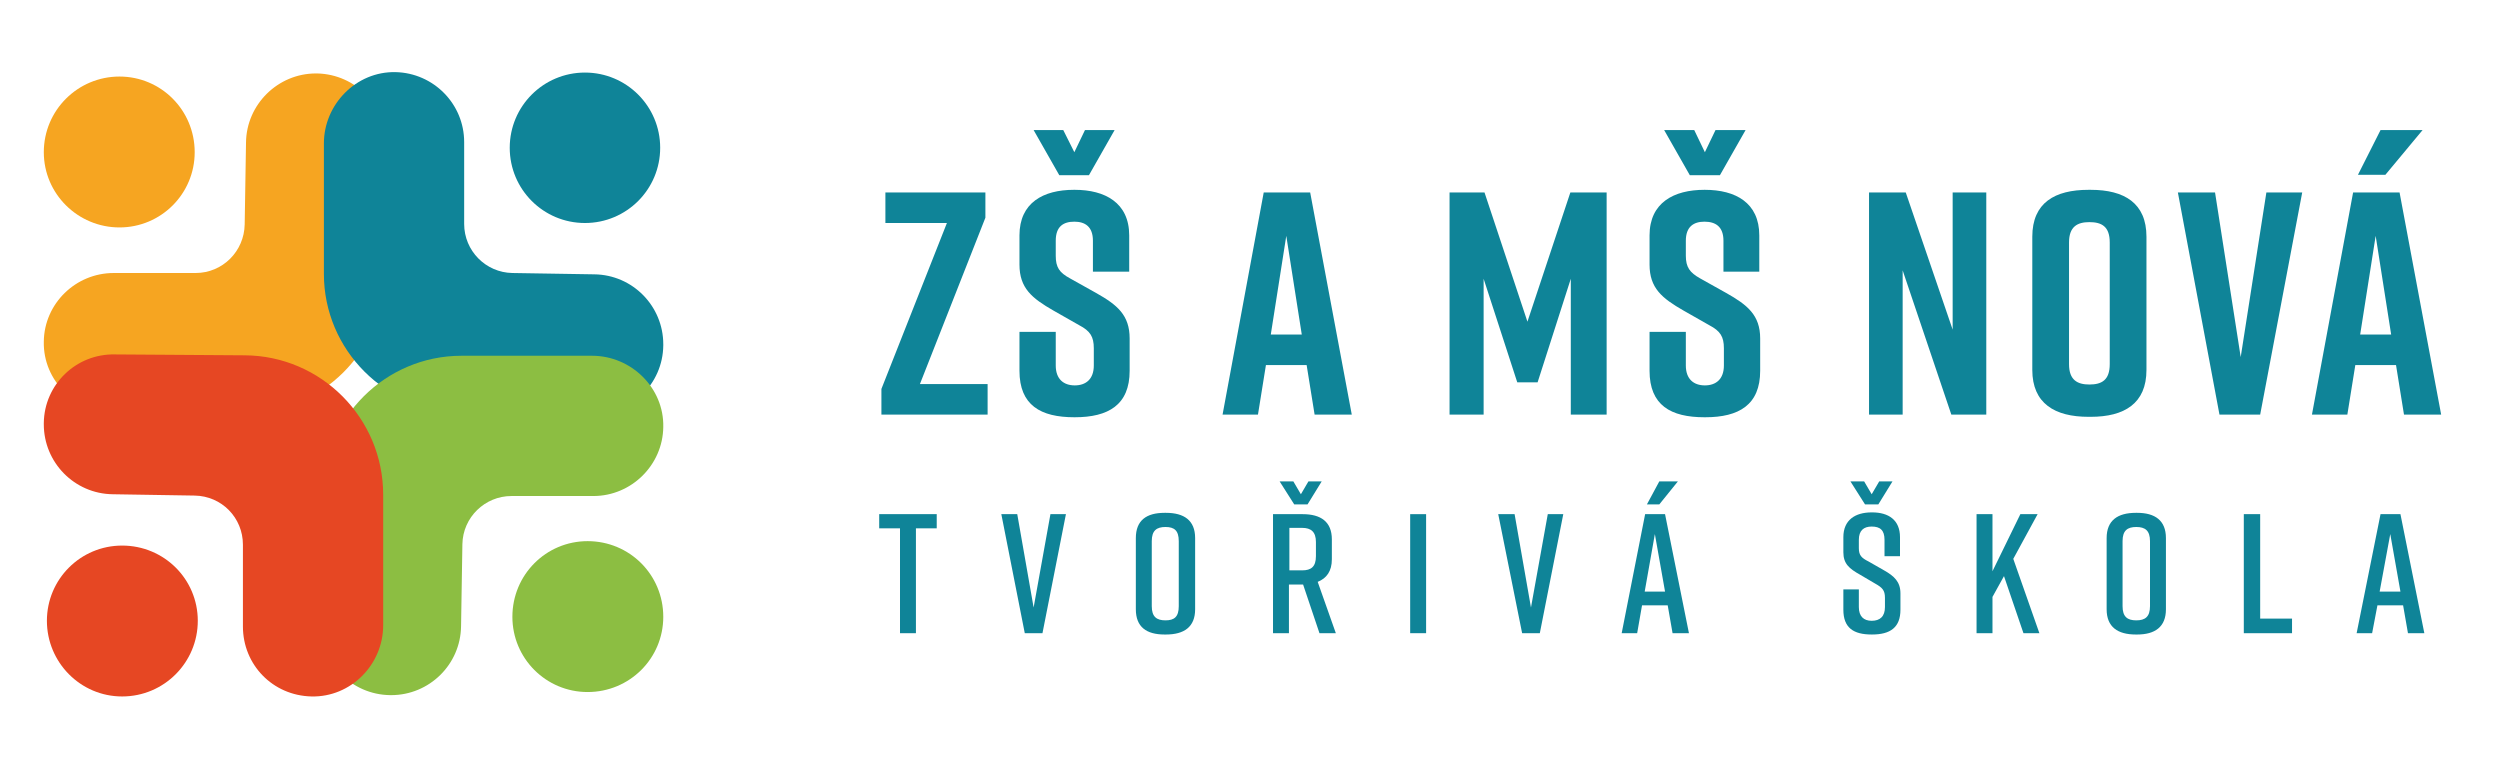 <svg version="1.2" xmlns="http://www.w3.org/2000/svg" viewBox="0 0 565 173" width="565" height="173">
	<title>logo-svg</title>
	<style>
		.s0 { fill: #f6a521 } 
		.s1 { mix-blend-mode: multiply;fill: #f6a521 } 
		.s2 { fill: #0f8498 } 
		.s3 { mix-blend-mode: multiply;fill: #0f8498 } 
		.s4 { fill: #8cbe42 } 
		.s5 { mix-blend-mode: multiply;fill: #8cbe42 } 
		.s6 { fill: #e64723 } 
		.s7 { mix-blend-mode: multiply;fill: #e64723 } 
	</style>
	<g id="Layer">
		<g id="Vrstva_1">
			<path id="Layer" class="s0" d="m27 51.4c-9.4 0-17.1-7.6-17.1-17 0-9.5 7.7-17.1 17.1-17.1 9.4 0 17 7.6 17 17.1 0 9.4-7.6 17-17 17z"/>
			<path id="Layer" class="s1" d="m55.5 93.3h-29.5c-8.8 0-16.3-7.2-16.1-16.1 0.1-8.6 7.2-15.5 15.8-15.5h18.5c6.1 0 11-4.9 11.1-11l0.3-18.5c0.1-8.6 7.2-15.6 15.8-15.6q0.1 0 0.3 0c8.7 0.2 15.7 7.4 15.5 16.1l-0.4 29.5c-0.1 17.2-14.1 31.1-31.3 31.1z"/>
			<path id="Layer" class="s2" d="m132.2 50.4c-9.4 0-17-7.6-17-17 0-9.4 7.6-17 17-17 9.4 0 17 7.6 17 17 0 9.4-7.6 17-17 17z"/>
			<path id="Layer" class="s3" d="m73.2 61.9v-29.5c0-8.8 7.3-16.3 16.2-16.1 8.6 0.2 15.5 7.2 15.5 15.8v18.5c0 6.1 4.9 11 10.9 11.1l18.5 0.3c8.7 0.1 15.6 7.2 15.6 15.8q0 0.1 0 0.3c-0.1 8.7-7.3 15.7-16 15.6l-29.5-0.5c-17.2-0.1-31.2-14.1-31.2-31.3z"/>
			<path id="Layer" class="s4" d="m132.8 156.4c-9.4 0-17-7.6-17-17 0-9.5 7.6-17.1 17-17.1 9.5 0 17.1 7.6 17.1 17.1 0 9.4-7.6 17-17.1 17z"/>
			<path id="Layer" class="s5" d="m104.3 80.4h29.5c8.9 0 16.3 7.3 16.1 16.1-0.1 8.6-7.2 15.6-15.8 15.6h-18.5c-6 0-11 4.8-11.1 10.9l-0.3 18.5c-0.1 8.7-7.2 15.6-15.8 15.6q-0.1 0-0.2 0c-8.8-0.1-15.8-7.3-15.6-16.1l0.4-29.5c0.1-17.1 14.1-31.1 31.3-31.1z"/>
			<path id="Layer" class="s6" d="m27.6 157.4c-9.4 0-17-7.7-17-17.1 0-9.4 7.6-17 17-17 9.5 0 17.1 7.6 17.1 17 0 9.4-7.6 17.1-17.1 17.1z"/>
			<path id="Layer" class="s7" d="m86.6 111.8v29.5c0 8.9-7.3 16.3-16.2 16.1-8.8-0.2-15.5-7.2-15.5-15.8v-18.5c0-6.1-4.8-11-10.9-11.1l-18.5-0.3c-8.7-0.1-15.6-7.2-15.6-15.8q0-0.1 0-0.3c0.1-8.7 7.3-15.7 16.1-15.5l29.3 0.2c17.3 0.1 31.3 14.2 31.3 31.5z"/>
			<g id="Layer">
				<path id="Layer" class="s2" d="m223.2 93.7h-24v-5.8l14.8-37.5h-13.9v-6.9h22.6v5.7l-14.8 37.6h15.3z"/>
				<path id="Layer" fill-rule="evenodd" class="s2" d="m247 61.4v-7c0-3.2-1.8-4.3-4.2-4.3-2.5 0-4.2 1.1-4.2 4.3v3.4c0 2.6 0.8 3.8 3.2 5.1l5.9 3.3c4.8 2.7 7.6 5 7.6 10.3v7.3c0 7.7-4.8 10.5-12.4 10.5h-0.1c-7.6 0-12.4-2.7-12.4-10.5v-8.8h8.2v7.6c0 3.1 1.8 4.5 4.3 4.5 2.5 0 4.3-1.4 4.3-4.5v-3.9c0-2.6-0.8-3.9-3.3-5.2l-5.8-3.3c-4.9-2.8-7.7-5.1-7.7-10.4v-6.6c0-7.4 5.4-10.3 12.3-10.3h0.2c6.8 0 12.3 2.9 12.3 10.3v8.2zm4.9-32l-5.8 10.2h-6.7l-5.8-10.2h6.7l2.5 5 2.4-5z"/>
				<path id="Layer" fill-rule="evenodd" class="s2" d="m295.3 82.5h-9.2l-1.8 11.2h-8l9.3-50.2h10.5l9.4 50.2h-8.4zm-1.1-6.9l-3.5-22.3-3.5 22.3c0 0 7 0 7 0z"/>
				<path id="Layer" class="s2" d="m347.5 86.4h-4.6l-7.6-23.4v30.7h-7.7v-50.2h7.9l9.7 29.2 9.7-29.2h8.2v50.2h-8.1v-30.7z"/>
				<path id="Layer" fill-rule="evenodd" class="s2" d="m389.5 61.4v-7c0-3.2-1.8-4.3-4.3-4.3-2.4 0-4.2 1.1-4.2 4.3v3.4c0 2.6 0.9 3.8 3.2 5.1l5.9 3.3c4.8 2.7 7.7 5 7.7 10.3v7.3c0 7.7-4.8 10.5-12.4 10.5h-0.2c-7.6 0-12.4-2.7-12.4-10.5v-8.8h8.2v7.6c0 3.1 1.8 4.5 4.3 4.5 2.5 0 4.3-1.4 4.3-4.5v-3.9c0-2.6-0.8-3.9-3.3-5.2l-5.8-3.3c-4.9-2.8-7.7-5.1-7.7-10.4v-6.6c0-7.4 5.5-10.3 12.4-10.3h0.1c6.9 0 12.3 2.9 12.3 10.3v8.2zm5-32l-5.8 10.2h-6.8l-5.8-10.2h6.8l2.4 5 2.4-5z"/>
				<path id="Layer" class="s2" d="m422.4 93.7v-50.2h8.3l10.6 31v-31h7.6v50.2h-7.9l-11-32.6v32.6c0 0-7.6 0-7.6 0z"/>
				<path id="Layer" fill-rule="evenodd" class="s2" d="m472 42.9h0.5c7.6 0 12.6 3 12.6 10.6v30.1c0 7.6-5 10.6-12.6 10.6h-0.5c-7.6 0-12.7-3-12.7-10.6v-30.1c0-7.7 5.1-10.6 12.7-10.6zm0.2 44c2.8 0 4.6-1 4.6-4.6v-27.5c0-3.6-1.8-4.6-4.6-4.6-2.7 0-4.6 1-4.6 4.6v27.5c0 3.6 1.9 4.6 4.6 4.6z"/>
				<path id="Layer" class="s2" d="m510.8 93.7h-9.2l-9.4-50.2h8.4l5.8 37.2 5.8-37.2h8.1c0 0-9.5 50.2-9.5 50.2z"/>
				<path id="Layer" fill-rule="evenodd" class="s2" d="m541.5 82.5h-9.2l-1.8 11.2h-8l9.3-50.2h10.5l9.4 50.2h-8.4zm-2.4-43h-6.2l5.1-10.1h9.5c0 0-8.4 10.1-8.4 10.1zm1.3 36.1l-3.5-22.3-3.5 22.3c0 0 7 0 7 0z"/>
			</g>
			<g id="Layer">
				<path id="Layer" class="s2" d="m211.7 119.4h-4.7v23.7h-3.6v-23.7h-4.7v-3.2h13c0 0 0 3.2 0 3.2z"/>
				<path id="Layer" class="s2" d="m235.6 143.1h-4l-5.3-26.9h3.6l3.7 21.1 3.8-21.1h3.5c0 0-5.3 26.9-5.3 26.9z"/>
				<path id="Layer" fill-rule="evenodd" class="s2" d="m263.2 115.9h0.3c4.1 0 6.6 1.7 6.6 5.7v16.1c0 4-2.5 5.7-6.6 5.7h-0.3c-4.1 0-6.5-1.7-6.5-5.7v-16.1c0-4 2.4-5.7 6.5-5.7zm0.2 24.3c2 0 3-0.8 3-3.2v-14.7c0-2.4-1-3.2-3-3.2-2 0-3.1 0.8-3.1 3.2v14.7c0 2.4 1.1 3.2 3.1 3.2z"/>
				<path id="Layer" fill-rule="evenodd" class="s2" d="m298.2 143.1l-3.7-11h-3.2v11h-3.6v-26.9h6.7c4.1 0 6.6 1.7 6.6 5.7v4.5c0 2.7-1.2 4.3-3.2 5.1l4.1 11.6c0 0-3.7 0-3.7 0zm-5.7-29.1l-3.3-5.2h3.1l1.7 2.9 1.7-2.9h3l-3.2 5.2zm-1.1 14.9h2.9c2 0 3.1-0.8 3.1-3.2v-3.2c0-2.3-1.1-3.2-3.1-3.2h-2.9c0 0 0 9.6 0 9.6z"/>
				<path id="Layer" class="s2" d="m318.7 143.1v-26.9h3.6v26.9z"/>
				<path id="Layer" class="s2" d="m348 143.1h-4l-5.4-26.9h3.7l3.7 21.1 3.8-21.1h3.5l-5.3 26.9z"/>
				<path id="Layer" fill-rule="evenodd" class="s2" d="m376.9 136.8h-5.8l-1.1 6.3h-3.5l5.3-26.9h4.5l5.4 26.9h-3.7c0 0-1.1-6.3-1.1-6.3zm-0.6-3.1l-2.3-13-2.3 13zm-1.3-19.7h-2.8l2.8-5.2h4.2z"/>
				<path id="Layer" fill-rule="evenodd" class="s2" d="m425.9 122c0-2.2-1-3-2.9-3-1.8 0-2.9 0.9-2.9 3v1.9c0 1.6 0.6 2.2 2.2 3l3.5 2c2.3 1.3 3.7 2.6 3.7 5.2v3.7c0 4-2.3 5.6-6.4 5.6h-0.1c-4.1 0-6.4-1.5-6.4-5.6v-4.6h3.5v4c0 2.1 1.1 3.1 2.9 3.1 1.9 0 3-1 3-3.1v-2.1c0-1.7-0.6-2.3-2.2-3.2l-3.4-2c-2.5-1.4-3.8-2.5-3.8-5.1v-3.4c0-3.9 2.7-5.6 6.4-5.6h0.1c3.7 0 6.3 1.7 6.3 5.6v4.3h-3.5zm1.8-13.2l-3.2 5.2h-3l-3.3-5.2h3.1l1.7 2.9 1.7-2.9z"/>
				<path id="Layer" class="s2" d="m457.3 143.1l-4.4-12.9-2.6 4.7v8.2h-3.6v-26.9h3.6v12.9l6.3-12.9h3.9l-5.5 10.1 5.9 16.8h-3.7z"/>
				<path id="Layer" fill-rule="evenodd" class="s2" d="m482.7 115.9h0.3c4 0 6.5 1.7 6.5 5.7v16.1c0 4-2.5 5.7-6.5 5.7h-0.3c-4.1 0-6.6-1.7-6.6-5.7v-16.1c0-4 2.5-5.7 6.6-5.7zm0.1 24.3c2 0 3.1-0.8 3.1-3.2v-14.7c0-2.4-1.1-3.2-3.1-3.2-2 0-3.1 0.8-3.1 3.2v14.7c0 2.4 1.1 3.2 3.1 3.2z"/>
				<path id="Layer" class="s2" d="m518 143.1h-10.9v-26.9h3.7v23.6h7.2c0 0 0 3.3 0 3.3z"/>
				<path id="Layer" fill-rule="evenodd" class="s2" d="m543.1 136.8h-5.8l-1.2 6.3h-3.5l5.4-26.9h4.5l5.4 26.9h-3.7c0 0-1.1-6.3-1.1-6.3zm-0.6-3.1l-2.3-13-2.4 13z"/>
			</g>
		</g>
	</g>
</svg>